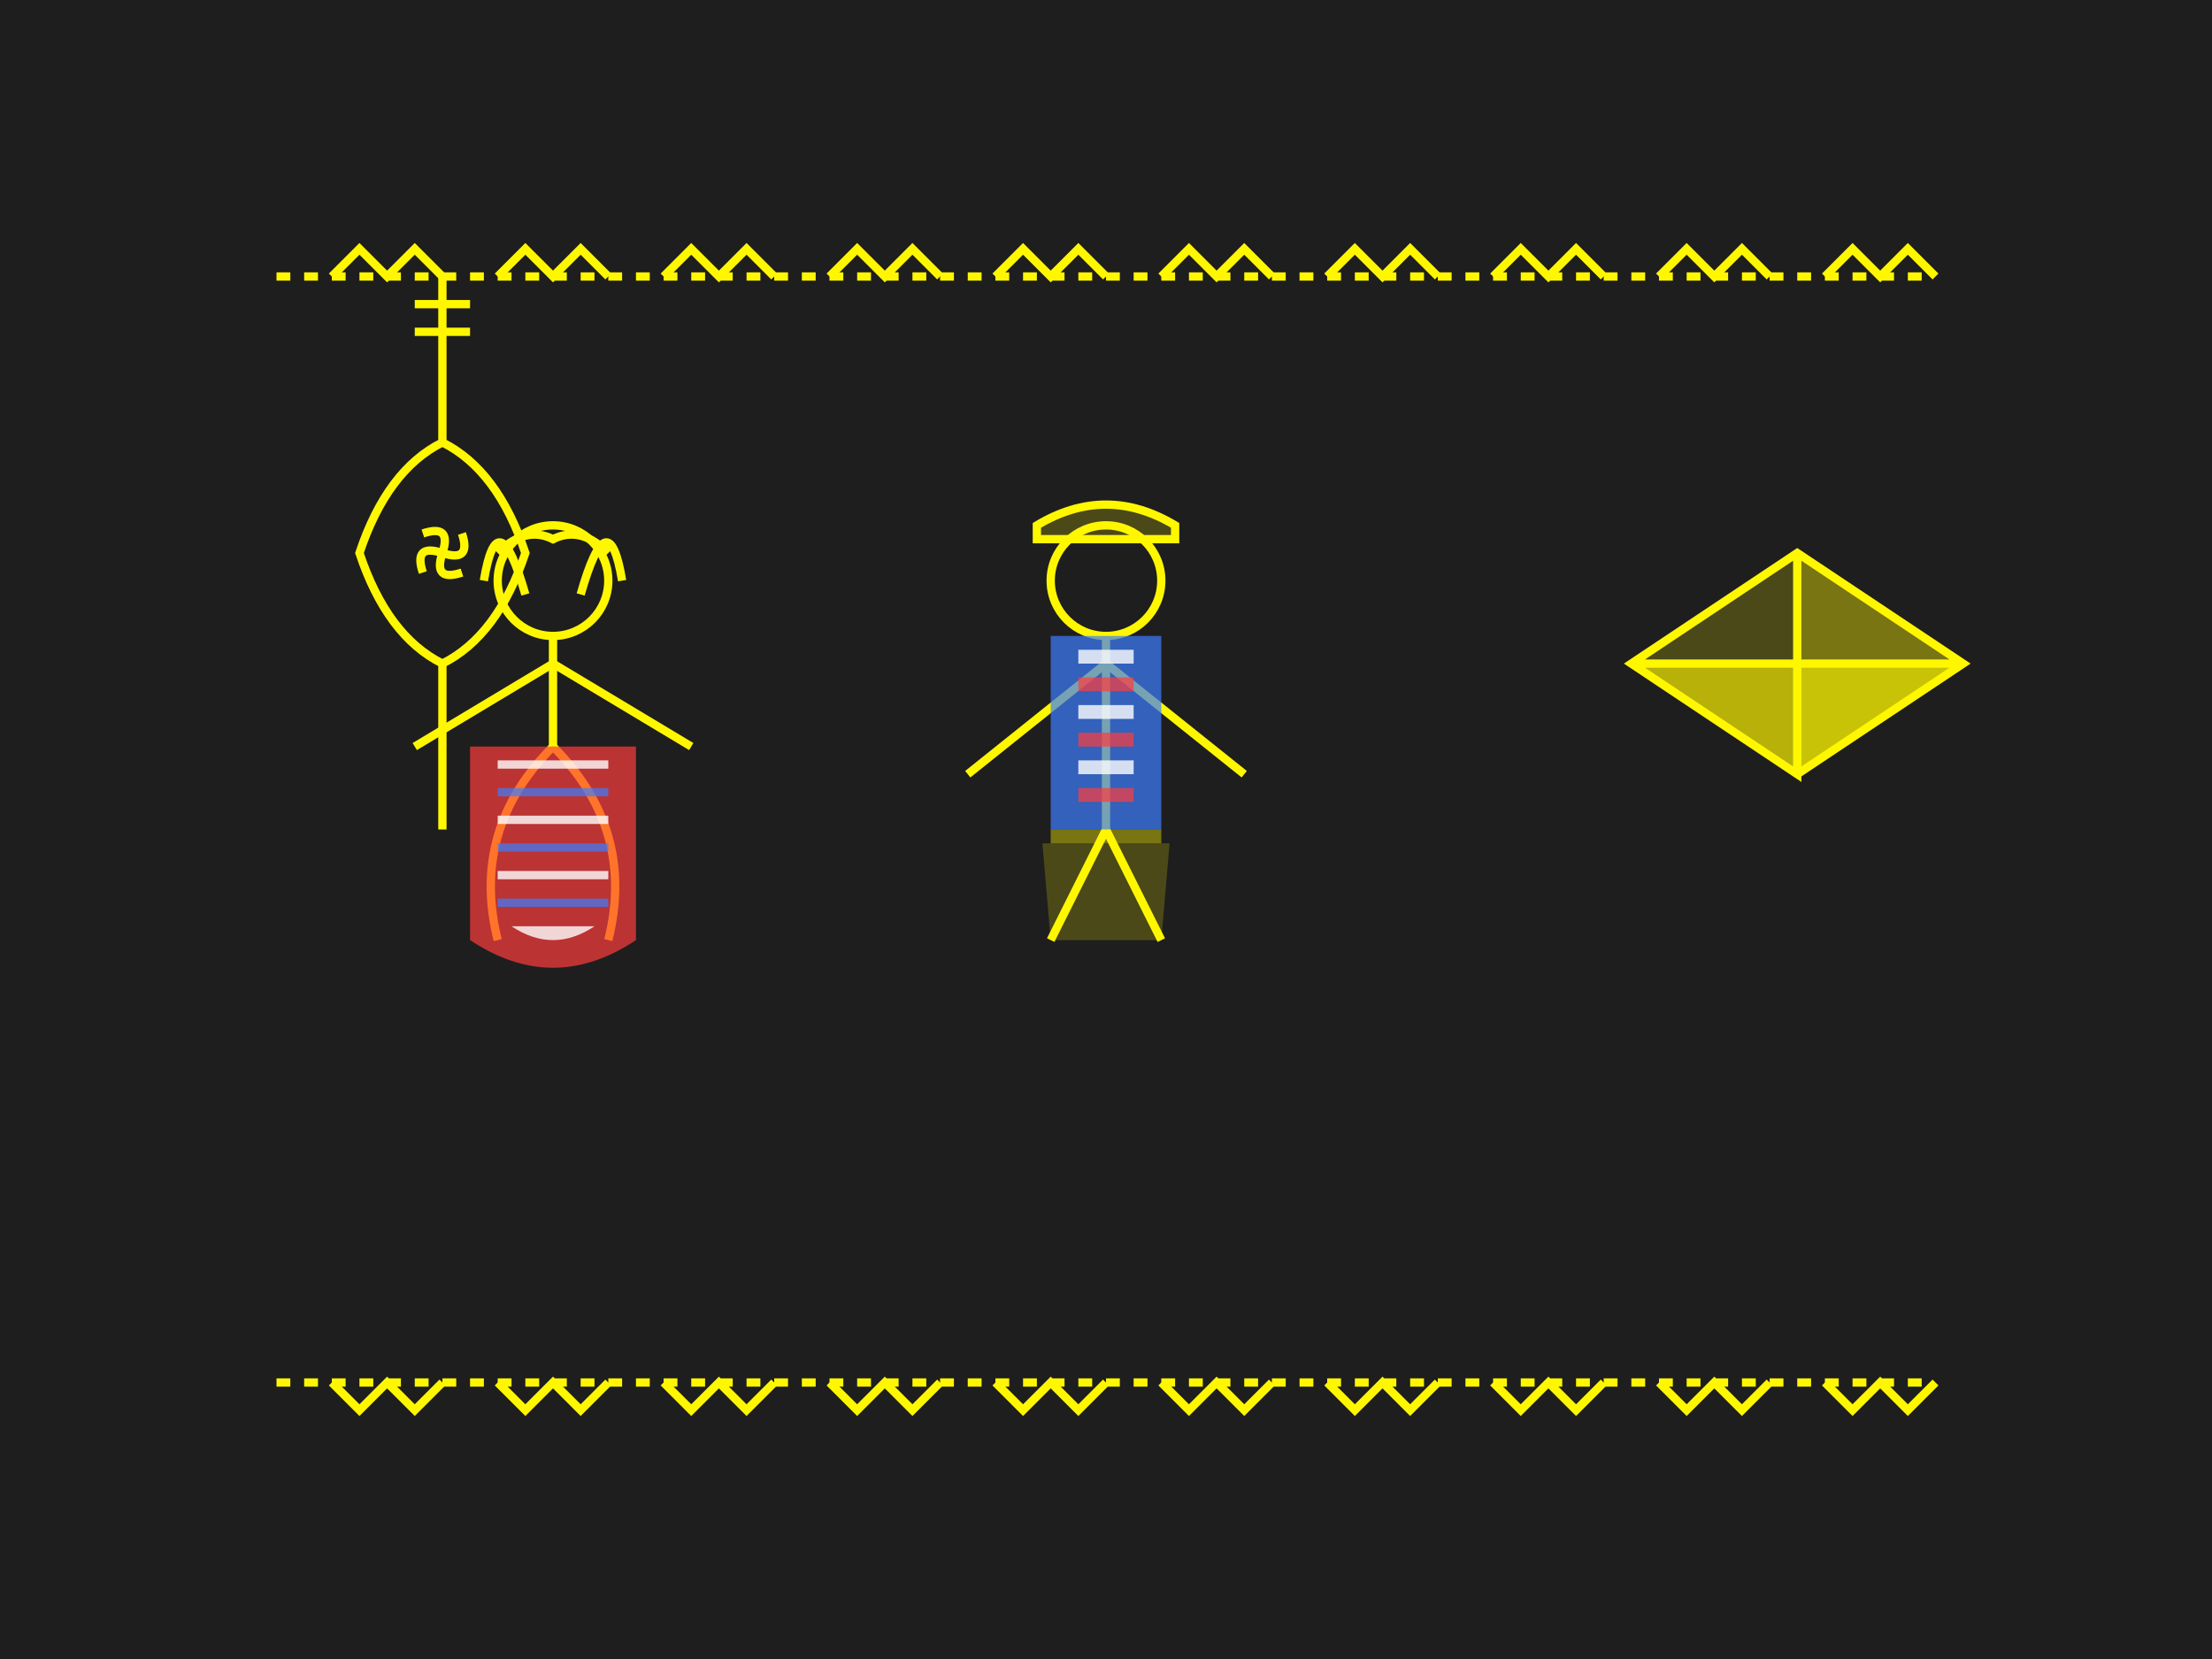 <svg xmlns="http://www.w3.org/2000/svg" width="800" height="600" viewBox="0 0 800 600">
  <style>
    .bg { fill: #1e1e1e; }
    .outline { fill: none; stroke: #fff700; stroke-width: 3; }
    .fill-light { fill: #fff700; opacity: 0.2; }
    .fill-medium { fill: #fff700; opacity: 0.4; }
    .fill-dark { fill: #fff700; opacity: 0.6; }
    .highlight { fill: #fff700; }
    .red { fill: #ff3d3d; opacity: 0.7; }
    .blue { fill: #3d7eff; opacity: 0.7; }
    .white { fill: #ffffff; opacity: 0.8; }
  </style>
  
  <!-- Background -->
  <rect class="bg" width="800" height="600"/>
  
  <!-- Folk Dancers -->
  <g transform="translate(300, 300)">
    <!-- Female dancer silhouette -->
    <g transform="translate(-100, 0)">
      <!-- Head -->
      <circle class="outline" cx="0" cy="-90" r="20"/>
      
      <!-- Folk headwear with ribbons -->
      <path class="outline" d="M-20,-100 Q-10,-110 0,-105 Q10,-110 20,-100"/>
      <path class="outline" d="M-25,-90 Q-20,-120 -10,-85"/>
      <path class="outline" d="M25,-90 Q20,-120 10,-85"/>
      
      <!-- Body -->
      <path class="outline" d="M0,-70 L0,-30"/>
      <path class="outline" d="M0,-30 Q-30,0 -20,40"/>
      <path class="outline" d="M0,-30 Q30,0 20,40"/>
      
      <!-- Arms -->
      <path class="outline" d="M0,-60 L-50,-30"/>
      <path class="outline" d="M0,-60 L50,-30"/>
      
      <!-- Folk dress with patterns -->
      <path class="red" d="M-30,-30 H30 V40 Q0,60 -30,40 Z"/>
      <path class="white" d="M-20,-25 H20 V-22 H-20 Z"/>
      <path class="blue" d="M-20,-15 H20 V-12 H-20 Z"/>
      <path class="white" d="M-20,-5 H20 V-2 H-20 Z"/>
      <path class="blue" d="M-20,5 H20 V8 H-20 Z"/>
      <path class="white" d="M-20,15 H20 V18 H-20 Z"/>
      <path class="blue" d="M-20,25 H20 V28 H-20 Z"/>
      <path class="white" d="M-15,35 Q0,45 15,35"/>
    </g>
    
    <!-- Male dancer silhouette -->
    <g transform="translate(100, 0)">
      <!-- Head -->
      <circle class="outline" cx="0" cy="-90" r="20"/>
      
      <!-- Folk hat -->
      <path class="outline" d="M-25,-105 H25 V-110 Q0,-125 -25,-110 Z"/>
      <path class="fill-light" d="M-25,-105 H25 V-110 Q0,-125 -25,-110 Z"/>
      
      <!-- Body -->
      <path class="outline" d="M0,-70 L0,0"/>
      <path class="outline" d="M0,0 L-20,40"/>
      <path class="outline" d="M0,0 L20,40"/>
      
      <!-- Arms -->
      <path class="outline" d="M0,-60 L-50,-20"/>
      <path class="outline" d="M0,-60 L50,-20"/>
      
      <!-- Folk outfit with patterns -->
      <path class="blue" d="M-20,-70 H20 V0 H-20 Z"/>
      <rect class="white" x="-10" y="-65" width="20" height="5"/>
      <rect class="red" x="-10" y="-55" width="20" height="5"/>
      <rect class="white" x="-10" y="-45" width="20" height="5"/>
      <rect class="red" x="-10" y="-35" width="20" height="5"/>
      <rect class="white" x="-10" y="-25" width="20" height="5"/>
      <rect class="red" x="-10" y="-15" width="20" height="5"/>
      
      <!-- Lower outfit -->
      <path class="fill-medium" d="M-20,0 H20 V5 H-20 Z"/>
      <path class="fill-light" d="M-23,5 H23 L20,40 H-20 Z"/>
    </g>
  </g>
  
  <!-- Folk Pattern Border -->
  <g transform="translate(400, 100)">
    <path class="outline" d="M-300,0 H300" stroke-dasharray="5,5"/>
    
    <!-- Folk pattern elements repeated -->
    <g>
      <path class="outline" d="M-280,0 L-270,-10 L-260,0 L-250,-10 L-240,0"/>
      <path class="outline" d="M-220,0 L-210,-10 L-200,0 L-190,-10 L-180,0"/>
      <path class="outline" d="M-160,0 L-150,-10 L-140,0 L-130,-10 L-120,0"/>
      <path class="outline" d="M-100,0 L-90,-10 L-80,0 L-70,-10 L-60,0"/>
      <path class="outline" d="M-40,0 L-30,-10 L-20,0 L-10,-10 L0,0"/>
      <path class="outline" d="M20,0 L30,-10 L40,0 L50,-10 L60,0"/>
      <path class="outline" d="M80,0 L90,-10 L100,0 L110,-10 L120,0"/>
      <path class="outline" d="M140,0 L150,-10 L160,0 L170,-10 L180,0"/>
      <path class="outline" d="M200,0 L210,-10 L220,0 L230,-10 L240,0"/>
      <path class="outline" d="M260,0 L270,-10 L280,0 L290,-10 L300,0"/>
    </g>
  </g>
  
  <!-- Folk Pattern Bottom Border -->
  <g transform="translate(400, 500)">
    <path class="outline" d="M-300,0 H300" stroke-dasharray="5,5"/>
    
    <!-- Folk pattern elements repeated -->
    <g>
      <path class="outline" d="M-280,0 L-270,10 L-260,0 L-250,10 L-240,0"/>
      <path class="outline" d="M-220,0 L-210,10 L-200,0 L-190,10 L-180,0"/>
      <path class="outline" d="M-160,0 L-150,10 L-140,0 L-130,10 L-120,0"/>
      <path class="outline" d="M-100,0 L-90,10 L-80,0 L-70,10 L-60,0"/>
      <path class="outline" d="M-40,0 L-30,10 L-20,0 L-10,10 L0,0"/>
      <path class="outline" d="M20,0 L30,10 L40,0 L50,10 L60,0"/>
      <path class="outline" d="M80,0 L90,10 L100,0 L110,10 L120,0"/>
      <path class="outline" d="M140,0 L150,10 L160,0 L170,10 L180,0"/>
      <path class="outline" d="M200,0 L210,10 L220,0 L230,10 L240,0"/>
      <path class="outline" d="M260,0 L270,10 L280,0 L290,10 L300,0"/>
    </g>
  </g>
  
  <!-- Traditional musical instruments -->
  <g transform="translate(160, 200)">
    <!-- Violin outline -->
    <path class="outline" d="M-30,0 Q-20,-30 0,-40 Q20,-30 30,0 Q20,30 0,40 Q-20,30 -30,0 Z"/>
    <path class="outline" d="M0,-40 V-100"/>
    <path class="outline" d="M-10,-90 H10 M-10,-80 H10"/>
    <path class="outline" d="M0,40 V100"/>
    
    <!-- Sound holes -->
    <path class="outline" d="M-10,0 Q-5,-10 0,0 Q5,10 10,0" transform="rotate(45)"/>
    <path class="outline" d="M-10,0 Q-5,-10 0,0 Q5,10 10,0" transform="rotate(-45)"/>
  </g>
  
  <!-- Geometric folk pattern design element -->
  <g transform="translate(650, 200)">
    <path class="outline" d="M0,0 L0,80 L-60,40 L0,0 L60,40 L0,80 M-60,40 L60,40"/>
    <path class="fill-light" d="M0,0 L0,80 L-60,40 Z"/>
    <path class="fill-medium" d="M0,0 L0,80 L60,40 Z"/>
    <path class="fill-dark" d="M-60,40 L0,80 L60,40 Z"/>
  </g>
</svg>